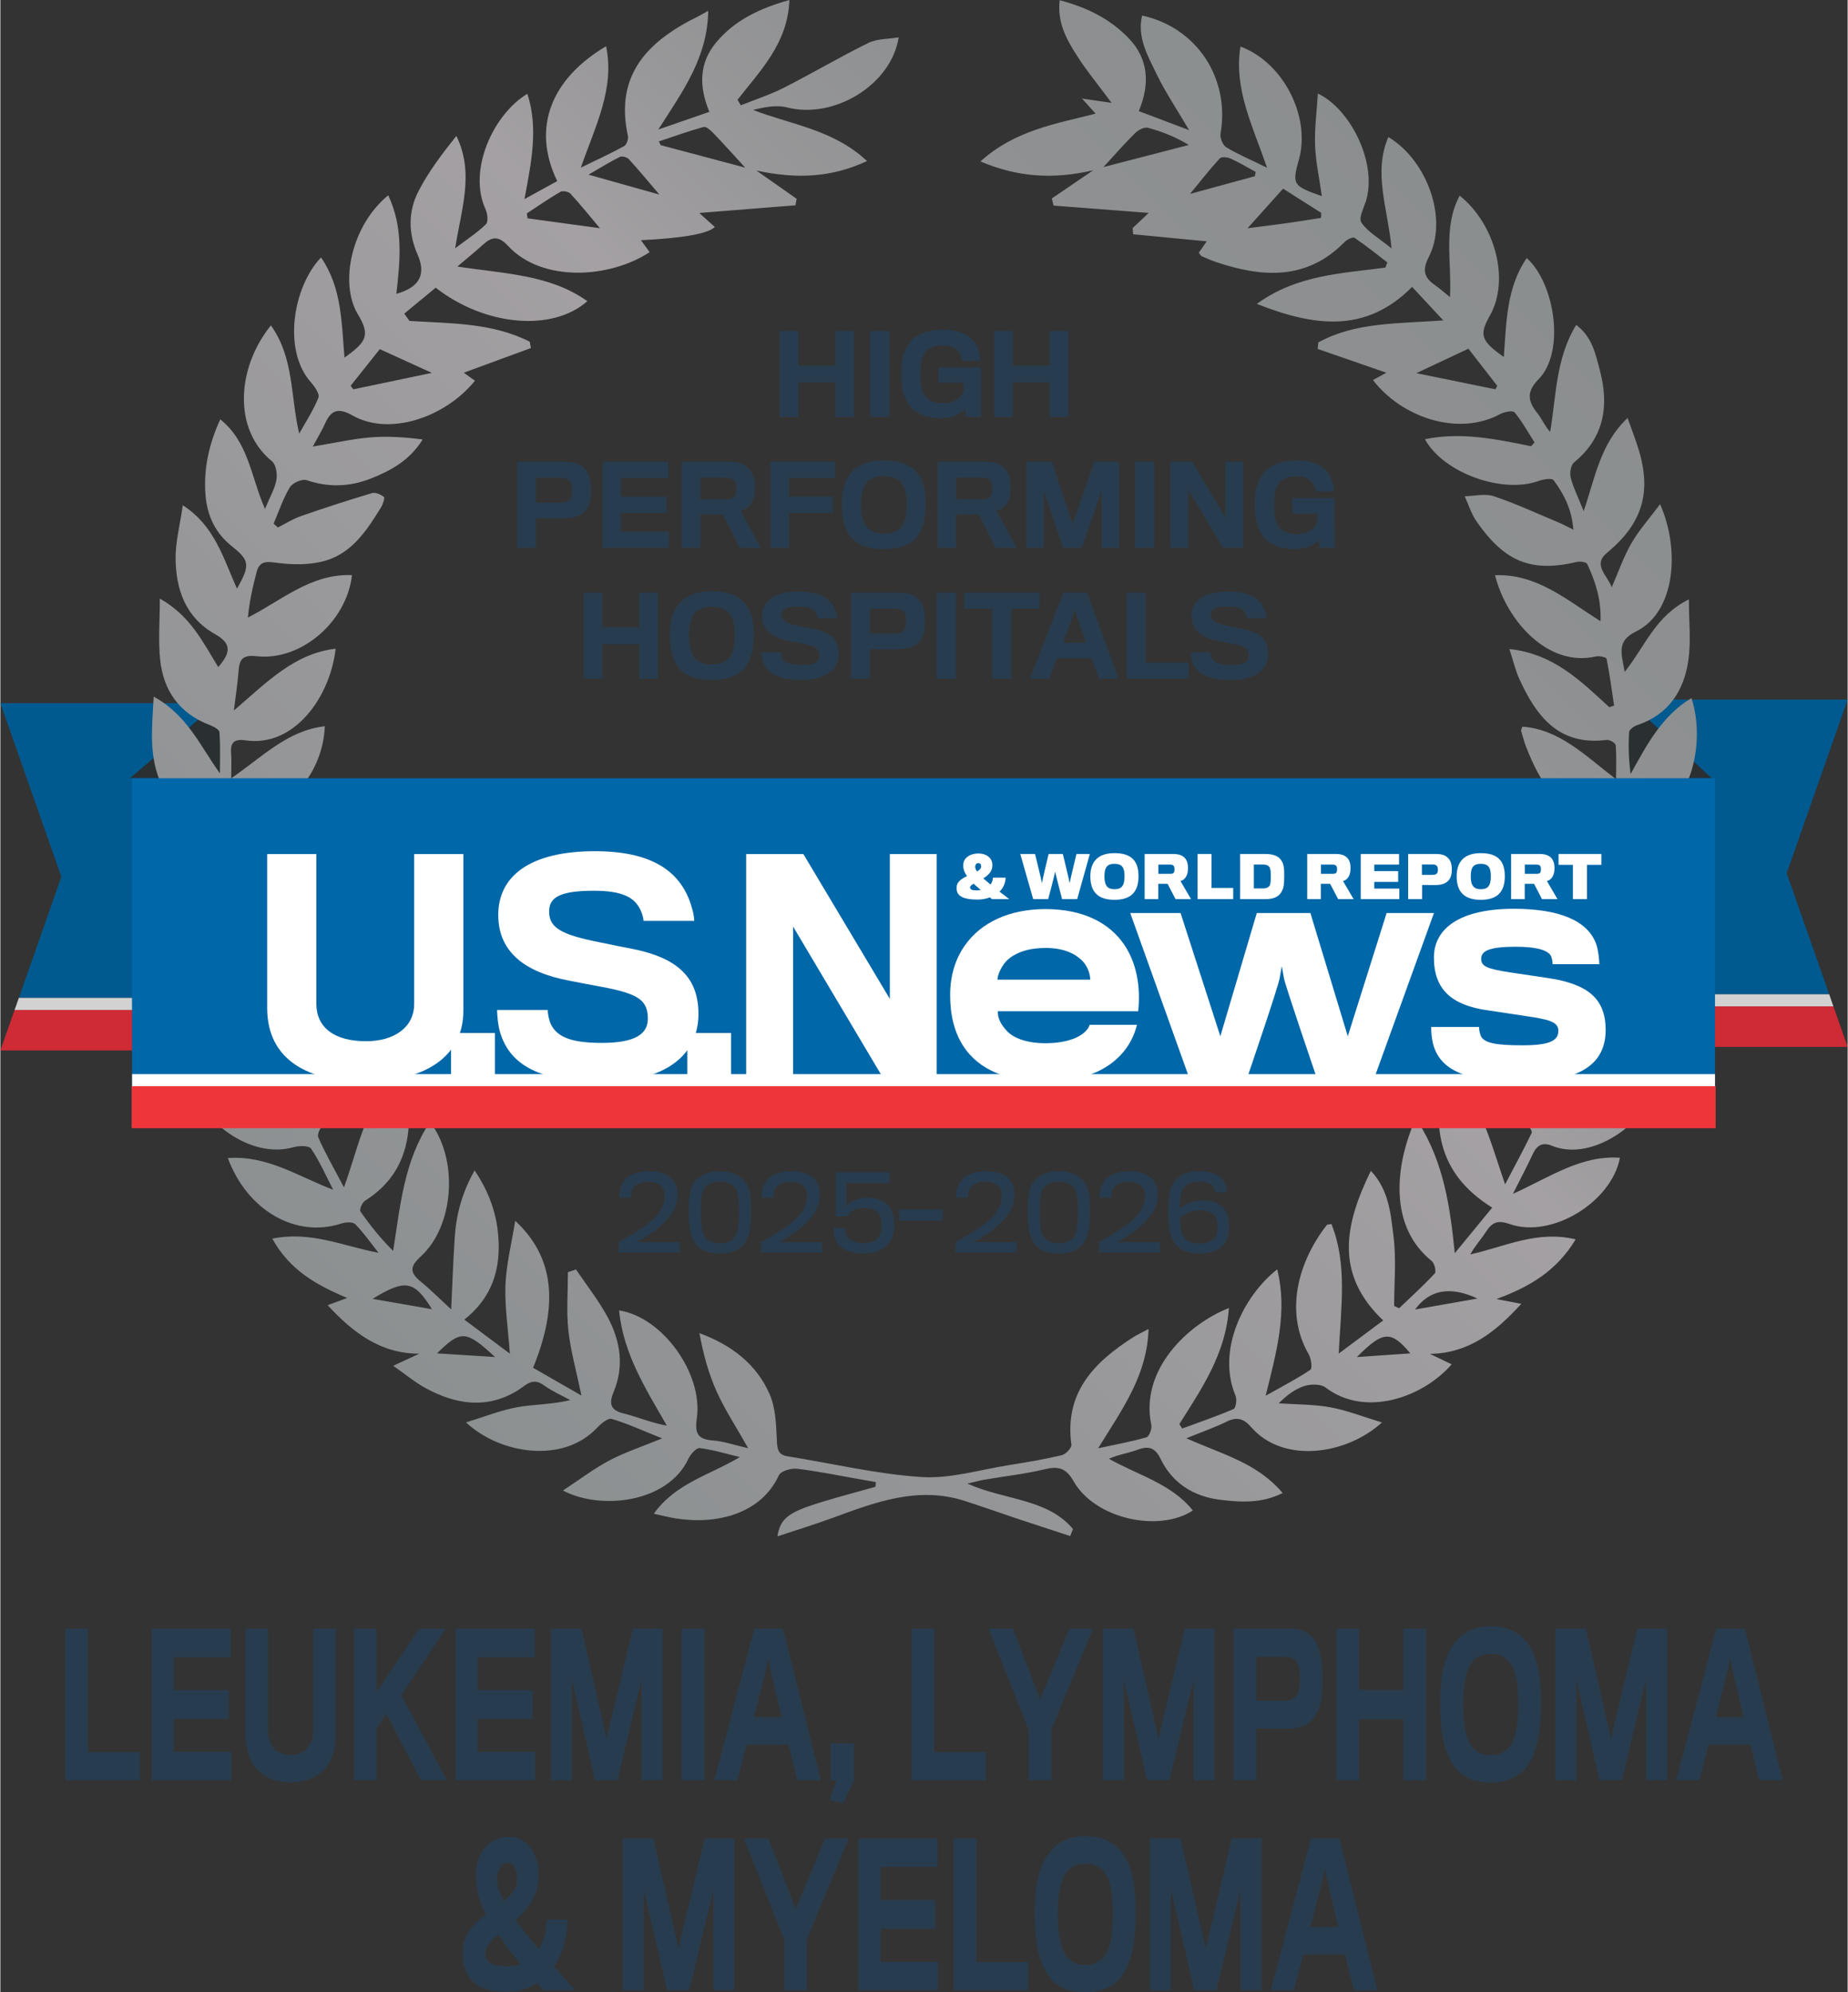 <?xml version="1.0" encoding="UTF-8"?><svg id="Layer_1" xmlns="http://www.w3.org/2000/svg" xmlns:xlink="http://www.w3.org/1999/xlink" width="720" height="776" viewBox="0 0 720 776.307"><rect x="0" y="0" width="720" height="776.307" fill="#333333" stroke="none"/><defs><style>.cls-1{fill:#ee363a;}.cls-2{fill:#0067a9;}.cls-3{fill:#ce2b34;}.cls-4{fill:#d1d2d1;}.cls-5{fill:#fff;}.cls-6{fill:#283c4f;}.cls-7{fill:url(#linear-gradient);fill-rule:evenodd;}.cls-8{fill:#2a2f31;}.cls-9{fill:#005a8f;}</style><linearGradient id="linear-gradient" x1="141.007" y1="522.148" x2="578.783" y2="84.373" gradientUnits="userSpaceOnUse"><stop offset="0" stop-color="#8c9091"/><stop offset=".121" stop-color="#919395"/><stop offset=".589" stop-color="#a4a0a3"/><stop offset=".681" stop-color="#99989a"/><stop offset=".83" stop-color="#8e9091"/><stop offset="1" stop-color="#8b8e8f"/></linearGradient></defs><polygon class="cls-9" points=".006 273.984 85.295 273.984 85.295 388.812 7.207 388.812 23.768 341.643 .006 273.984"/><polygon class="cls-4" points="85.295 393.536 5.542 393.536 7.207 388.812 85.295 388.812 85.295 393.536"/><polygon class="cls-3" points="85.295 409.302 0 409.302 5.542 393.536 85.295 393.536 85.295 409.302"/><polygon class="cls-8" points="85.79 303.129 85.79 272.977 50.52 303.247 85.79 303.129"/><polygon class="cls-9" points="720 272.586 634.708 272.586 634.708 387.413 712.81 387.413 696.232 340.244 720 272.586"/><polygon class="cls-4" points="634.708 392.137 714.455 392.137 712.81 387.413 634.708 387.413 634.708 392.137"/><polygon class="cls-3" points="634.708 407.909 720 407.909 714.455 392.137 634.708 392.137 634.708 407.909"/><polygon class="cls-8" points="634.479 303.129 634.479 272.977 667.02 303.247 634.479 303.129"/><path class="cls-7" d="M589.098,394.968c-1.662-7.753-3.633-15.449-4.875-23.267-.676-4.262-.118-8.716-.118-13.082.628-.219,1.254-.432,1.882-.652,2.416,1.971,4.834,3.945,7.904,6.446-1.784-11.315-3.447-21.836-5.107-32.354.791-.225,1.586-.459,2.38-.69,13.763,9.451,20.902,23.964,29.894,38.666,1.022-5.649,2.232-11.271,2.881-16.952.116-1.008-1.938-2.993-3.278-3.311-13.701-3.293-19.734-13.446-23.315-25.739-1.031-3.545-1.316-7.303-2.181-12.367,14.101,5.619,21.842,16.329,31.088,28.655,1.014-7.26,1.92-12.722,2.377-18.217.066-.77-2.024-2.382-3.221-2.496-17.639-1.674-25.081-14.192-30.744-28.637-.8-2.042-1.328-4.197-1.953-6.306-.047-.175.131-.418.522-1.529,14.433,1.067,24.183,11.021,36.512,20.508,0-5.465.207-9.43-.166-13.336-.074-.809-2.383-2.149-3.503-2.003-18.653,2.409-27.425-9.232-34.069-23.815-1.437-3.159-2.223-6.618-3.853-11.594,17.45,1.861,27.997,12.664,38.969,22.681.619-.216,1.236-.427,1.858-.643-.919-6.096-1.725-12.219-2.934-18.258-.116-.578-2.839-1.194-4.143-.889-18.641,4.347-34.866-13.858-39.339-31.657,16.27-.587,27.659,9.43,41.126,17.938.305-8.648-2.06-15.576-5.162-22.271-.353-.762-2.718-1.141-3.954-.854-17.755,4.155-28.089.169-39.188-15.722-2.048-2.934-3.117-6.543-4.638-9.845,3.811-.075,7.969-1.171,11.366-.024,8.778,2.958,17.224,6.896,25.783,10.476,1.363.569,2.661,1.307,5.204,2.575-.619-8.064-3.74-13.959-7.726-19.31-.667-.895-4.084-.332-5.945.346-13.956,5.047-36.983-3.115-44.19-16.294,14.16-2.931,27.784-.018,41.413,2.735.43-.498.865-.993,1.298-1.491-2.525-3.953-4.795-8.114-7.753-11.703-.676-.818-4.039-.211-5.657.673-16.187,8.793-38.242,1.426-49.551-13.265,1.923-1.055,3.785-2.075,5.207-2.86-8.716-3.02-17.734-6.141-26.755-9.267.086-.842.169-1.69.255-2.537,14.373-7.919,30.605-7.269,48.716-8.582-4.677-5.017-8.132-8.725-12.168-13.058-18.191,18.345-38.355,15.337-60.529,6.629,15.683-11.386,33.172-11.866,50.112-14.145.255-.676.507-1.351.762-2.024-4.229-3.236-8.375-6.606-12.782-9.575-.652-.436-2.901.649-3.835,1.597-14.833,15.079-32.14,13.908-50.221,7.8-1.885-.637-3.713-1.452-5.539-2.258-.353-.157-.557-.658-1.108-1.355.993-1.422,2.06-2.94,3.097-4.419-9.564-.922-19.13-1.837-28.694-2.756-.062-.806-.127-1.609-.193-2.415,1.959-1.84,3.918-3.684,6.277-5.904-12.808-.984-24.959-1.92-37.104-2.857-.225-.924-.447-1.852-.672-2.777,4.893-3.328,9.786-6.656,16.134-10.974-15.6,3.616-29.363,2.721-43.953-3.444,13.526-12.24,29.517-14.675,44.904-18.626-2.051-2.264-3.746-4.137-5.441-6.011l-.083.104c3.411.495,6.819.987,11.73,1.698-5.213-7.042-9.854-12.619-13.701-18.706-3.864-6.105-7.512-12.545-6.529-21.282,10.698,2.807,19.708,7.32,26.877,14.78,7.732,8.037,8.423,17.719,3.962,28.43,6.39,2.41,12.21,4.605,19.607,7.394-4.911-8.354-9.341-14.898-12.729-21.945-3.381-7.033-7.593-14.142-5.592-22.689,21.347,4.635,34.295,24.456,30.576,45.972-.285,1.663.854,4.516,2.22,5.346,4.508,2.741,9.421,4.801,15.912,7.975-5.601-16.276-13.013-30.629-10.379-47.213,16.798,6.182,27.464,27.446,22.793,44.039-2.726,9.697-2.409,10.269,8.953,14.258-.987-6.97-2.407-13.351-2.652-19.779-.249-6.541.658-13.126,1.093-20.212,12.409,5.85,22.885,26.29,18.979,41.055-.827,3.118-3.239,7.314-2.042,9.149,2.374,3.663,6.742,6.034,11.786,10.159-1.479-15.686-7.261-29.435-1.248-43.42,15.313,9.282,23.306,32.078,15.761,46.718-2.925,5.675-1.482,8.351,2.827,11.321,1.538,1.058,2.931,2.327,5.444,4.342.696-14.027-2.765-27.301,3.758-39.54,13.784,11.048,19.669,32.727,11.784,46.73-4.265,7.575-3.53,9.792,5.426,16.149,1.013-13.558.99-27.019,8.932-38.55,10.877,9.673,15.189,36.521,4.576,47.249-4.623,4.677-4.274,8.42-.516,13.073,1.763,2.184,2.866,4.91,5.05,7.441,2.421-14,2.131-28.572,10.156-41.724,6.259,4.605,7.613,11.582,9.282,17.906,3.595,13.645,1.639,26.056-10.1,35.676-1.263,1.035-1.775,4.09-1.325,5.877.963,3.808,2.792,7.4,5.071,13.096,4.585-13.431,6.461-26.18,17.109-36.304,1.606,4.537,2.982,8.09,4.128,11.721,5.43,17.168,1.651,29.446-12.118,40.797-5.877,4.845.279,8.903,1.805,13.478,2.51-5.743,4.561-11.757,7.676-17.157,2.999-5.195,7.098-9.759,11.175-15.218,7.768,17.354,6.177,41.982-9.46,49.637-7.575,3.708-5.622,8.461-4.324,15.692,7.996-10.029,11.946-21.815,25.013-28.252,0,8.71.863,16.341-.195,23.697-1.719,11.911-7.702,21.213-19.918,25.297-1.274.427-3.129,1.743-3.189,2.736-.314,5.373-.148,10.775.578,16.326,6.304-11.332,12.127-22.621,23.729-29.603,5.652,17.183.273,45.165-20.796,49.169-5.954,1.129-7.379,6.511-5.503,17.686,8.701-10.42,16.896-20.561,29.841-25.072,1.402,18.037-10.616,36.168-24.02,39.108-10.503,2.309-12.124,5.329-11.878,17.986,5.643-4.102,10.616-8.322,16.158-11.588,5.5-3.239,11.57-5.515,18.211-8.595-.447,16.128-14.951,33.72-29.179,34.722-11.09.786-13.028,3.254-13.582,16.326,12.189-7.086,22.692-16.857,37.38-17.319-1.269,16.797-20.372,33.195-36.42,31.02-5.995-.812-7.954,1.067-9.4,6.158-1.183,4.155-3.284,8.049-4.44,12.66,13.126-7.092,26.038-13.875,41.416-14.169-4.988,17.814-26.548,32.747-42.19,26.349-3.672-1.5-5.853-.186-7.441,3.23-2.125,4.582-4.502,9.054-7.753,15.524,14.56-6.615,26.607-15.138,41.724-14.074-3.31,17.366-26.661,31.53-42.922,25.842-4.697-1.648-6.858-.744-9.252,2.934-1.891,2.913-4.288,5.5-6.167,8.879,13.303-2.901,25.976-9.525,41.075-5.859-7.409,12.275-17.823,18.469-30.875,23.252,3.687.711,5.966,1.15,9.691,1.867-10.156,11.116-20.479,19.251-35.608,19.497,2.75,1.322,5.498,2.641,8.464,4.069-11.102,12.82-33.595,20.905-49.145,9.039-1.873-1.428-5.747-1.375-8.239-.584-3.654,1.168-6.899,3.615-10.023,6.754,6.712.46,13.526.347,20.102,1.541,6.497,1.183,12.753,3.678,20.135,5.906-13.952,12.717-38.53,16.122-50.917,1.879-3.055-3.518-5.684-4.149-9.75-2.143-4.466,2.208-9.217,3.841-15.58,6.431,13.965,6.245,27.65,9.555,37.534,21.335-8.236,4.149-16.474,3.598-24.358,2.623-10.192-1.254-18.567-6.319-23.211-15.942-2.086-4.326-4.632-5.183-8.983-3.544-3.461,1.301-7.231,1.793-11.152,3.503,11.244,6.398,24.281,9.631,32.73,20.17-13.58,8.781-38.275,3.038-46.431-11.297-2.904-5.098-5.75-6.111-11.158-4.81-7.773,1.87-15.787,2.748-23.694,4.093-1.612.273-3.192.732-6.588,1.535,14.732,6.576,31.07,5.726,41.126,17.681-.359.916-.717,1.831-1.07,2.748-6.997-2.297-13.997-4.561-20.982-6.885-6.742-2.249-13.434-4.65-20.203-6.822-18.078-5.8-34.624.459-51.22,6.558-6.967,2.561-14.074,4.733-21.72,7.278,1.15-7.101,4.324-9.43,17.192-13.371,6.961-2.131,14.018-3.974,21.03-5.945.041-.611.089-1.23.13-1.84-2.563-.456-5.127-.916-7.69-1.366-7.682-1.334-15.331-2.946-23.063-3.823-2.294-.258-6.265.895-7.018,2.528-6.926,15.052-24.198,19.341-40.104,16.83-2.614-.409-5.192-1.093-8.663-1.837,8.574-11.985,21.877-15.073,33.56-22.088-5.204-1.239-10.37-2.818-15.645-3.491-1.304-.166-3.577,2.365-4.398,4.122-8.094,17.343-34.375,20.15-48.917,12.406,6.502-4.267,12.065-8.509,18.158-11.742,5.912-3.133,12.373-5.231,20.511-8.568-7.862-3.138-13.633-5.826-19.675-7.587-1.47-.424-4.203,1.858-5.729,3.485-13.315,14.202-38.067,10.109-51.045-2.131,7.27-2.217,13.517-4.745,20.004-5.918,6.478-1.176,13.206-.996,20.618-2.756-3.45-1.912-7.131-3.503-10.296-5.806-4.605-3.346-7.204.258-10.506,2.229-12.029,7.196-23.943,5.178-35.527-1.067-4.031-2.172-7.602-5.198-12.669-8.734,4.232-1.964,7.192-3.34,10.156-4.712-14.963-.021-25.611-7.966-35.72-18.908,2.673-.984,4.599-1.692,7.634-2.809-12.009-5.029-22.446-10.871-29.206-23.116,15.111-3.07,27.757,2.955,41.416,5.515-2.975-3.755-5.743-7.717-9.066-11.134-.922-.951-3.663-.845-5.272-.32-17.98,5.922-36.846-5.082-44.412-25.463,15.44-1.129,27.419,7.208,41.058,12.338-2.792-5.403-5.257-11.025-8.618-16.042-.818-1.221-4.787-1.12-6.982-.498-16.466,4.68-36.346-10.002-40.681-26.785,15.304-.074,27.891,7.379,42.299,15.245-2.978-7.261-5.023-12.797-7.584-18.078-.611-1.257-3.212-2.643-4.478-2.318-13.431,3.405-28.071-5.257-35.931-19.839-1.654-3.079-2.955-6.342-5.05-10.876,16.098.563,26.918,10.023,38.803,17.601.441-12.364-2.332-15.39-13.244-16.691-15.58-1.864-22.855-13.188-28.51-26.068-.788-1.787-1.147-3.758-1.695-5.628q6.594-2.252,34.882,17.041c1.947-8.354-1.935-15.375-9.567-17.287-16.131-4.057-28.021-21.664-25.881-39.27,13.443,3.823,20.633,15.277,30.086,24.562,1.369-12.749-.112-14.999-10.266-18.934-7.673-2.97-12.631-8.74-15.535-16.469-3.808-10.135-2.605-20.377-2-31.794,13.084,7.125,18.102,19.205,25.807,29.885,0-5.361.216-10.74-.187-16.074-.08-1.049-2.445-2.232-3.962-2.821-11.573-4.469-17.814-13.227-19.115-25.152-.818-7.531-.151-15.218-.151-24.044,11.985,6.721,16.842,17.121,22.77,26.684,5.319-6.075,4.842-9.383-1.31-12.871-11.366-6.443-15.159-17.186-15.313-29.272-.083-6.526,1.683-13.081,2.798-20.911,12.504,8.034,15.808,20.716,21.116,32.493,5.228-9.199,4.952-10.978-2.06-16.582-6.277-5.012-9.48-11.67-10.162-19.536-.871-10.115,1.094-19.711,5.717-29.855,11.102,8.941,11.908,22.304,17.432,34.932,2.018-4.917,3.885-8.022,4.454-11.354.394-2.308-.163-5.957-1.737-7.237-15.337-12.495-13.698-36.446-.421-52.942,9.086,12.684,7.572,27.493,11.039,42.178,2.581-4.647,5.562-9.146,7.498-14.048.56-1.428-1.514-4.365-3.008-6.052-10.956-12.364-6.964-37.007,4.007-48.556,8.168,11.81,7.984,25.464,9.155,39.019,8.991-6.336,9.949-8.962,5.112-17.064-7.035-11.795-2.611-34.227,11.929-46.173,5.948,12.536,4.674,25.422,3.162,38.399,9.163-2.543,11.671-7.655,8.257-15.378-3.613-8.168-3.678-16.739.335-24.539,3.965-7.702,9.279-14.711,14.812-21.617,7.035,14.448,2.003,28.163-.483,43.79,4.964-3.761,8.837-6.229,12.014-9.397.966-.96.608-4.131-.169-5.818-6.985-15.194,3.017-37.024,16.309-44.978,4.3,13.306,1.63,26.32-1.129,41.013,5.091-2.791,8.935-4.899,12.761-7-10.112-20.879-2.267-39.926,19.062-52.565,3.396,16.641-4.108,30.851-9.86,47.317,6.804-3.322,11.955-5.655,16.884-8.393.96-.533,1.728-2.762,1.467-3.962-5.264-24.079,8.073-37.107,27.449-46.618.779-.379,1.52-.839,3.853-2.143-.246,18.104-9.706,31.085-19.462,46.262,7.572-2.62,13.345-4.617,19.912-6.888-4.013-9.617-4.179-18.863,2.614-27.001,7.083-8.485,16.489-13.176,28.578-16.578-.617,16.955-11.38,27.469-20.227,38.891.433.717.869,1.431,1.304,2.146,5.648-2.279,11.496-4.17,16.904-6.92,11.046-5.61,21.726-11.943,32.837-17.411,3.363-1.659,7.643-1.458,11.777-2.154-2.919,18.635-25.336,32.007-43.515,27.301-4.072-1.052-8.651-.154-13.229.99,14.916,5.767,31.31,7.611,44.409,19.913-13.819,6.422-27.271,7.095-43.123,3.698,6.206,4.36,10.941,7.679,15.68,11.001-.157.848-.308,1.695-.462,2.543-12.195.969-24.394,1.935-37.493,2.975,2.163,1.95,4.108,3.704,6.079,5.48q-4.102,3.918-28.806,5.148c1.221,1.675,2.297,3.15,3.384,4.65-15.523,10.216-41.908,11.928-55.188-2.445-3.77-4.078-6.407-3.571-9.899-.364-2.676,2.46-5.515,4.733-9.836,8.408,18.623,2.857,36.014,3.123,50.645,13.484-13.499,12.035-39.851,9.798-59.106-5.239-4.016,3.313-8.126,6.709-12.24,10.103.672.949,1.342,1.9,2.012,2.848,15.974,1.004,32.226.649,46.875,8.094.157.827.311,1.647.471,2.471-8.728,3.207-17.456,6.41-26.163,9.611.898.64,2.614,1.867,4.36,3.118-11.745,14.456-33.444,21.649-47.72,13.553-5.471-3.1-8.331-2.241-10.722,3.159-1.197,2.709-2.786,5.246-4.783,8.947,8.378-1.384,15.295-2.961,22.289-3.559,6.73-.566,13.546-.122,20.541.791-4.964,8.079-12.421,12.204-20.375,15.301-8.082,3.142-16.365,3.473-24.841.557-1.74-.599-5.518,1.067-6.549,2.78-2.652,4.398-4.288,9.409-6.333,14.169.557.492,1.117.984,1.677,1.476,2.979-1.491,5.838-3.325,8.959-4.413,9.172-3.189,18.419-6.188,27.728-8.968,1.333-.394,3.446.504,4.608,1.494.468.4-.35,2.842-1.09,4.048-5.302,8.615-11.03,17.417-21.021,20.585-6.194,1.965-13.455,1.903-19.983.981-4.265-.604-6.422-.32-7.483,3.642-1.523,5.684-2.804,11.437-3.414,17.743,13.295-6.751,24.619-17.183,40.578-16.534-2.072,18.282-19.963,33.533-37.187,31.598-5.314-.599-6.701,1.097-7.021,5.723-.305,4.49-1.043,8.95-1.832,15.426,12.993-11.093,23.481-22.168,39.671-24.082-2.214,19.246-16.398,38.488-35.107,35.714-3.947-.584-5.995.465-5.646,4.843.222,2.777.039,5.584.039,9.949,12.325-8.475,22.022-18.674,36.485-20.28-.643,17.868-13.991,33.696-30.335,36.218-3.684.569-5.225,1.784-4.7,5.474.637,4.449,1.168,8.9,2.688,13.526,8.947-10.067,16.747-20.487,29.357-26.29,1.6,18.001-7.785,32.125-24.073,37.824-1.417.498-3.527,2.362-3.402,3.346.696,5.483,1.985,10.891,3.962,16.285,8.026-14.068,15.195-27.991,29.42-38.625,1.597,13.2-.154,24.364-4.798,35.587,2.904-2.694,5.809-5.391,9.567-8.888,3.322,13.146.652,24.604-2.691,36.017-6.134,5.192-12.299,10.349-18.392,15.591-.768.655-1.814,1.992-1.598,2.635,2.054,6.158,4.354,12.237,6.582,18.342,4.662-10.16,7.901-19.465,11.045-28.801.874-2.596,1.47-5.284,2.193-7.924,3.12-2.795,6.238-5.589,9.409-8.423,7.299,17.758,3.867,42.148-14.104,52.713-1.535.91-3.23,4.241-2.682,5.524,2.588,6.037,5.927,11.759,10.023,19.536,6.297-17.34,8.713-34.416,23.226-46.561.554,3.476,1.239,6.935,1.636,10.432,1.894,16.765-1.12,31.539-16.662,41.354-1.099.697-2.264,3.45-1.793,4.134,3.716,5.382,7.824,10.491,12.761,15.405,2.771-17.52,4.179-34.884,14.341-50.233,11.253,14.48,9.419,40.595-3.538,52.355-4.407,4.004-4.327,6.351-.044,9.848,3.912,3.195,7.489,6.799,11.852,10.811.48-9.981.803-18.899,1.372-27.798.569-8.888,2.709-17.349,7.764-26.349,6.65,9.901,9.43,19.527,9.386,30.151-.05,11.036-3.858,20.375-13.381,27.994,6.022,4.505,11.179,8.355,17.74,13.259-.729-10.222-2.051-18.555-1.719-26.826.323-7.99,2.347-15.908,3.799-24.948,15.132,14.03,17.097,32.535,6.959,57.269,5.648,3.245,11.401,6.549,18.863,10.832-2.062-9.922-4.267-17.601-5.106-25.419-.794-7.474-.172-15.091-.172-22.651,1.049-.359,2.098-.717,3.15-1.076,4.199,6.253,8.962,12.213,12.474,18.833,4.834,9.128,6.372,18.902,2.19,28.919-1.704,4.081-1.621,7.015,3.776,8.334,5.589,1.369,10.939,3.716,16.969,4.771-8.292-14.421-16.964-28.026-18.623-44.889,16.949,2.569,32.825,24.63,30.3,42.071-.856,5.907.388,8.156,6.3,8.6,4.075.311,8.067,1.725,13.733,3.02-4.76-8.423-9.137-15.04-12.34-22.173-3.183-7.089-5.195-14.7-6.674-22.666,12.524,4.614,22.251,12.074,27.378,23.813,2.377,5.45,2.522,12.041,2.818,18.152.166,3.438.516,5.441,4.276,6.046,17.364,2.768,34.627,6.935,52.088,8.058,11.288.723,22.873-2.875,34.304-4.68,6.813-1.081,13.632-2.223,20.336-3.817,1.562-.37,3.957-2.872,3.79-4.087-2.798-20.209,8.719-32.043,23.952-41.799,1.452-.928,3.034-1.651,6.123-3.311-.581,18.125-10.18,31.144-19.669,46.496,7.575-1.645,13.309-2.646,18.854-4.294,1.058-.311,2.202-3.337,1.887-4.81-4.534-21.317,14.08-39.212,30.229-45.541-1.18,17.752-10.562,31.364-19.311,45.227.377.566.756,1.135,1.129,1.707,6.71-2.469,13.487-4.771,20.037-7.599.877-.379,1.348-3.752.738-5.198-7.368-17.42,2.824-38.613,16.249-49.222,4.063,16.403-.139,31.734-4.513,49.249,7.029-3.962,12.459-6.716,17.443-10.127.818-.563.314-4.353-.655-6.034-9.676-16.697-3.871-36.396,7.041-50.345.199-.258.806-.193,1.823-.391,6.25,15.71,3.731,32.102,2.827,50.467,6.647-4.946,11.778-8.77,17.343-12.91-19.083-18.104-15.02-37.412-4.813-58.311,7.149,7.646,7.747,16.937,8.829,25.519,1.129,8.92.252,18.093.252,27.158.64.297,1.286.59,1.926.889,4.688-4.481,9.513-8.841,13.92-13.585.646-.699-.116-3.944-1.188-4.812-16.3-13.147-14.202-35.246-7.839-51.727.27-.69,1.242-1.114,2.634-2.309,9.783,15.577,12.326,32.446,14.178,50.977,4.692-5.714,9.38-11.422,14.581-17.755-21.83-13.585-24.035-32.757-17.873-56.172,13.185,13.671,17.043,30.137,22.902,47.127,3.491-6.656,7.065-13.28,10.358-20.037.314-.649-.851-2.448-1.758-3.198-19.391-16.075-23.738-30.285-15.894-53.95,3.529,3.684,6.799,7.095,10.067,10.506,2.261,6.615,4.653,13.185,6.742,19.85,1.639,5.249,2.907,10.604,4.342,15.921,3.707-5.435,5.895-10.705,7.56-16.14.477-1.547.083-4.283-1.002-5.225-5.743-4.976-11.831-9.549-17.802-14.261ZM147.887,136.041c-3.563,4.472-7.469,9.383-11.375,14.288.356.459.714.913,1.07,1.369,10.097-2.113,20.196-4.226,30.59-6.404-6.807-3.106-12.966-5.915-20.286-9.252ZM290.308,65.312c-4.282-4.662-8.337-9.184-12.533-13.567-.996-1.043-2.723-2.537-3.684-2.27-5.883,1.63-11.641,3.708-17.444,5.634.249.486.495.969.741,1.455,10.944,2.91,21.892,5.821,32.919,8.749ZM572.188,135.869c-7.033,3.311-13.336,6.274-20.262,9.531,10.826,2.214,20.799,4.252,30.78,6.291.249-.445.492-.886.741-1.331-3.746-4.819-7.489-9.643-11.259-14.492ZM429.95,65.101c11.102-2.875,22.177-5.746,33.258-8.616-5.133-3.126-10.447-5.23-15.935-6.697-1.408-.373-3.767.859-4.982,2.069-4.191,4.143-8.067,8.6-12.34,13.244ZM233.689,88.92c-4.105-4.872-7.664-9.306-11.505-13.473-.744-.803-2.987-1.224-3.891-.705-4.481,2.596-8.749,5.566-13.094,8.405.095.643.19,1.283.282,1.923,9.187,1.254,18.368,2.507,28.207,3.85ZM499.965,73.509c-4.683,5.216-9,10.026-13.852,15.432,5.613-.726,10.358-1.295,15.088-1.962,4.528-.637,9.042-1.378,13.561-2.071.018-.652.039-1.31.059-1.968-4.935-3.13-9.866-6.262-14.856-9.43ZM611.589,398.393c.527.086,1.061.166,1.588.243,1.239-4.605,2.694-9.169,3.568-13.849.243-1.28-.853-3.464-2.009-4.256-5.486-3.743-11.205-7.154-16.575-10.518,4.354,9.199,8.891,18.789,13.428,28.38ZM121.036,371.3c-5.904,3.384-10.69,6.034-15.357,8.867-1.215.744-3.088,2.323-2.907,3.106,1.194,5.103,2.875,10.103,4.896,16.777,4.976-10.705,8.989-19.332,13.369-28.75ZM256.852,75.806c-4.406-5.163-8.037-9.579-11.893-13.781-.703-.77-2.641-1.313-3.488-.898-3.669,1.802-7.145,3.995-12.228,6.932,9.916,2.783,18.131,5.089,27.608,7.747ZM488.964,68.663c.107-.56.213-1.12.317-1.683-3.242-1.757-6.413-3.678-9.765-5.195-1.221-.554-3.571-.794-4.22-.086-3.882,4.22-7.418,8.763-11.602,13.852,9.101-2.484,17.189-4.686,25.271-6.888ZM145.065,506.099c8.064,1.408,15.328,2.667,23.16,4.033-7.012-11.273-10.396-11.818-23.16-4.033ZM551.389,510.254c8.763-1.541,16.404-2.889,24.328-4.283q-15.826-7.391-24.328,4.283ZM528.711,528.783c6.87-.477,13.737-.954,20.837-1.447-7.486-8.932-10.562-8.893-20.837,1.447ZM170.196,527.336c7.726.483,14.43.91,22.609,1.426-11.33-10.497-13.342-10.598-22.609-1.426Z"/><path class="cls-6" d="M325.404,162.492v-13.461h-14.354v13.461h-7.302v-33.544h7.302v13.544h14.354v-13.544h7.302v33.544h-7.302Z"/><path class="cls-6" d="M339.013,162.492v-33.544h7.471v33.544h-7.471Z"/><path class="cls-6" d="M376.3,162.492l-.341-3.143c-1.782,2.081-4.374,3.61-9.766,3.61-5.263,0-9.468-1.868-11.932-4.969-1.824-2.292-3.185-6.582-3.185-12.229,0-4.883.552-8.492,3.059-11.888,2.165-2.93,6.243-5.435,12.951-5.435,7.133,0,11.254,2.334,13.247,5.901,1.234,2.21,1.614,4.332,1.614,6.158h-7.133c0-1.104-.594-2.718-1.656-3.779-1.188-1.23-3.185-2.08-5.819-2.08-2.971,0-5.094.763-6.539,2.335-1.484,1.614-2.208,4.373-2.208,8.959,0,4.586.724,7.007,2.081,8.705,1.104,1.359,3.568,2.463,6.796,2.463,4.285,0,7.344-2.166,7.938-4.926v-3.057h-9.724v-6.029h16.478v10.36c0,4.119.042,8.918.042,9.044h-5.903Z"/><path class="cls-6" d="M408.929,162.492v-13.461h-14.351v13.461h-7.302v-33.544h7.302v13.544h14.351v-13.544h7.305v33.544h-7.305Z"/><path class="cls-6" d="M228.257,198.699c-1.74,2.25-4.715,3.27-8.789,3.354-.977.042-10.743-.042-10.743-.042v11.465h-7.344v-33.544h18.13c4.247,0,6.922,1.06,8.578,3.057,1.315,1.571,2.123,4.245,2.123,8.024,0,3.567-.598,6.031-1.954,7.687ZM222.312,187.956c-.679-1.188-2.039-1.782-4.331-1.782h-9.257v9.68h9.13c2.591,0,3.821-.678,4.458-1.74.383-.68.51-1.613.51-3.015,0-1.487-.169-2.591-.51-3.143Z"/><path class="cls-6" d="M234.729,213.476v-33.544h25.604v6.326h-18.429v7.262h17.75v6.368h-17.75v7.304h18.643v6.285h-25.819Z"/><path class="cls-6" d="M292.836,195.811c-1.02,1.784-2.591,2.844-4.289,3.143l7.854,14.521h-8.237l-6.539-13.036h-8.832v13.036h-7.217v-33.544h18.682c4.289,0,6.922,1.401,8.321,3.777,1.02,1.529,1.487,3.482,1.487,6.242,0,2.549-.468,4.544-1.23,5.86ZM286.465,187.871c-.594-1.19-1.867-1.742-3.864-1.742h-9.766v8.407h10.192c1.614,0,2.886-.466,3.354-1.401.295-.636.467-1.74.467-2.589,0-.977-.13-2.123-.383-2.676Z"/><path class="cls-6" d="M307.461,186.258v7.218h16.942v6.412h-16.942v13.588h-7.302v-33.544h25.179v6.326h-17.877Z"/><path class="cls-6" d="M357.836,184.814c1.955,2.59,2.848,6.453,2.848,11.677,0,5.477-1.062,9.299-2.974,12.101-2.334,3.482-6.792,5.351-13.377,5.351-6.539,0-10.87-1.784-13.289-5.266-2.081-2.844-3.059-6.836-3.059-12.101,0-4.968.893-8.833,2.89-11.465,2.503-3.482,6.666-5.69,13.458-5.69,6.669,0,10.958,1.911,13.504,5.393ZM351.002,205.493c1.614-1.614,2.292-5.138,2.292-8.833,0-3.609-.679-7.049-2.082-8.535-1.445-1.529-3.185-2.591-6.88-2.591-3.607,0-5.347,1.02-6.792,2.633-1.315,1.485-2.081,4.925-2.081,8.534,0,3.779.809,7.262,2.507,8.959,1.357,1.359,3.143,2.252,6.412,2.252,3.48,0,5.263-1.062,6.624-2.42Z"/><path class="cls-6" d="M392.549,195.811c-1.02,1.784-2.591,2.844-4.289,3.143l7.857,14.521h-8.237l-6.539-13.036h-8.835v13.036h-7.218v-33.544h18.682c4.289,0,6.922,1.401,8.325,3.777,1.02,1.529,1.484,3.482,1.484,6.242,0,2.549-.464,4.544-1.23,5.86ZM386.179,187.871c-.594-1.19-1.867-1.742-3.864-1.742h-9.766v8.407h10.192c1.614,0,2.886-.466,3.354-1.401.299-.636.468-1.74.468-2.589,0-.977-.127-2.123-.383-2.676Z"/><path class="cls-6" d="M429.214,213.476v-22.166l-7.77,22.166h-7.221l-7.513-22.166v22.166h-6.838v-33.544h9.935l8.11,24.288,8.494-24.288h9.64v33.544h-6.838Z"/><path class="cls-6" d="M442.232,213.476v-33.544h7.474v33.544h-7.474Z"/><path class="cls-6" d="M476.506,213.476l-13.504-22.718v22.718h-7.007v-33.544h8.532l12.909,21.612v-21.612h7.007v33.544h-7.938Z"/><path class="cls-6" d="M514.144,213.476l-.341-3.143c-1.782,2.081-4.373,3.61-9.766,3.61-5.263,0-9.468-1.868-11.929-4.969-1.828-2.292-3.185-6.581-3.185-12.229,0-4.883.552-8.492,3.055-11.888,2.166-2.93,6.244-5.435,12.952-5.435,7.133,0,11.253,2.334,13.247,5.901,1.234,2.21,1.614,4.332,1.614,6.158h-7.133c0-1.104-.594-2.718-1.656-3.779-1.188-1.231-3.185-2.08-5.815-2.08-2.974,0-5.098.763-6.539,2.335-1.487,1.614-2.211,4.373-2.211,8.96,0,4.586.724,7.006,2.081,8.704,1.104,1.359,3.568,2.463,6.796,2.463,4.289,0,7.344-2.166,7.938-4.926v-3.057h-9.721v-6.029h16.474v10.36c0,4.119.042,8.918.042,9.044h-5.903Z"/><path class="cls-6" d="M249.034,264.459v-13.461h-14.351v13.461h-7.302v-33.544h7.302v13.544h14.351v-13.544h7.305v33.544h-7.305Z"/><path class="cls-6" d="M290.796,235.798c1.951,2.589,2.844,6.453,2.844,11.677,0,5.477-1.062,9.299-2.971,12.101-2.338,3.482-6.796,5.351-13.377,5.351-6.539,0-10.87-1.784-13.289-5.266-2.081-2.844-3.059-6.836-3.059-12.101,0-4.968.893-8.833,2.886-11.464,2.507-3.482,6.665-5.69,13.461-5.69,6.666,0,10.955,1.911,13.504,5.393ZM283.959,256.477c1.614-1.614,2.292-5.138,2.292-8.833,0-3.609-.679-7.049-2.078-8.534-1.445-1.529-3.185-2.591-6.88-2.591-3.61,0-5.351,1.02-6.796,2.633-1.315,1.485-2.078,4.925-2.078,8.534,0,3.779.805,7.262,2.503,8.959,1.36,1.359,3.143,2.252,6.413,2.252,3.48,0,5.266-1.062,6.623-2.42Z"/><path class="cls-6" d="M312.344,264.927c-10.15,0-13.799-3.059-15.16-7.304-.341-1.104-.467-2.76-.467-3.44h7.559c0,.594.211,1.614.467,2.123.935,1.953,3.143,2.802,7.601,2.802,5.094,0,6.88-1.401,6.88-3.609,0-2.76-1.403-3.737-6.838-4.755-.977-.171-3.438-.638-4.926-.935-6.539-1.23-10.575-4.247-10.575-9.809,0-5.69,4.588-9.512,14.439-9.512,8.406,0,12.357,2.93,14.055,7.176.425,1.104.763,2.378.763,3.227h-7.559c0-.382-.211-1.146-.464-1.656-.893-1.868-2.718-2.844-6.965-2.844-5.565,0-6.669,1.23-6.669,3.141,0,2.463,1.997,3.44,7.474,4.544,1.698.339,3.906.807,4.672.933,6.665,1.274,10.146,4.034,10.146,9.766,0,6.073-4.795,10.149-14.435,10.149Z"/><path class="cls-6" d="M358.434,249.683c-1.74,2.25-4.715,3.27-8.789,3.354-.977.042-10.744-.042-10.744-.042v11.465h-7.344v-33.544h18.13c4.247,0,6.922,1.06,8.578,3.057,1.315,1.571,2.124,4.245,2.124,8.024,0,3.567-.598,6.031-1.955,7.687ZM352.489,238.939c-.678-1.188-2.039-1.782-4.331-1.782h-9.257v9.68h9.13c2.591,0,3.821-.678,4.458-1.74.383-.68.51-1.614.51-3.015,0-1.487-.168-2.591-.51-3.143Z"/><path class="cls-6" d="M364.906,264.459v-33.544h7.474v33.544h-7.474Z"/><path class="cls-6" d="M394.086,237.113v27.346h-7.474v-27.346h-10.913v-6.198h29.341v6.198h-10.955Z"/><path class="cls-6" d="M408.834,264.459h-7.516l12.994-33.544h9.257l12.273,33.544h-7.643l-2.848-7.898h-13.546l-2.971,7.898ZM419.577,240.171l-.766-2.762-.805,2.804-3.822,10.276h8.958l-3.565-10.318Z"/><path class="cls-6" d="M439.001,264.459v-33.544h7.39v27.302h16.773v6.242h-24.163Z"/><path class="cls-6" d="M479.698,264.927c-10.15,0-13.802-3.059-15.16-7.304-.341-1.104-.467-2.76-.467-3.44h7.559c0,.594.211,1.614.467,2.123.932,1.953,3.14,2.802,7.601,2.802,5.094,0,6.876-1.401,6.876-3.609,0-2.76-1.399-3.737-6.834-4.755-.977-.171-3.442-.638-4.926-.935-6.539-1.23-10.575-4.247-10.575-9.809,0-5.69,4.588-9.512,14.439-9.512,8.406,0,12.354,2.93,14.055,7.176.422,1.104.763,2.378.763,3.227h-7.559c0-.382-.211-1.146-.468-1.656-.89-1.868-2.718-2.844-6.965-2.844-5.562,0-6.665,1.23-6.665,3.141,0,2.463,1.997,3.44,7.474,4.544,1.698.339,3.906.807,4.672.933,6.665,1.274,10.146,4.034,10.146,9.766,0,6.073-4.799,10.149-14.435,10.149Z"/><rect class="cls-2" x="51.303" y="303.247" width="617.003" height="120.186"/><g id="U.S.News"><path class="cls-5" d="M142.119,421.453c-21.842,0-38.127-8.191-38.127-28.718v-59.959h19.163v58.312c0,9.199,6.876,14.622,19.397,14.622,10.977,0,18.733-5.423,18.733-14.504v-58.431h19.175v61.068c0,18.522-15.953,27.609-38.34,27.609Z"/><path class="cls-5" d="M175.658,420.345v-17.835h17.097v17.835h-17.097Z"/><path class="cls-5" d="M234.394,421.565c-26.486,0-36.026-7.978-39.555-19.062-.892-2.875-1.23-7.207-1.23-8.974h19.729c0,1.553.56,4.208,1.221,5.542,2.442,5.092,8.203,7.297,19.835,7.297,13.315,0,17.968-3.633,17.968-9.413,0-7.208-3.669-9.75-17.841-12.405-2.558-.451-8.986-1.672-12.856-2.448-17.085-3.212-27.606-11.066-27.606-25.599,0-14.86,11.964-24.835,37.682-24.835,21.951,0,32.262,7.658,36.68,18.73,1.123,2.892,2.012,6.2,2.012,8.428h-19.746c0-1.002-.552-2.982-1.218-4.315-2.323-4.884-7.092-7.433-18.173-7.433-14.516,0-17.399,3.213-17.399,8.203,0,6.437,5.204,8.974,19.515,11.854,4.416.889,10.186,2.104,12.181,2.442,17.408,3.331,26.497,10.527,26.497,25.505,0,15.831-12.524,26.482-37.697,26.482Z"/><path class="cls-5" d="M267.731,420.345v-17.835h17.091v17.835h-17.091Z"/><path class="cls-5" d="M344.236,420.345l-35.249-59.296v59.296h-18.297v-87.569h22.287l33.696,56.421v-56.421h18.282v87.569h-20.719Z"/><path class="cls-5" d="M431.275,415.532c-5.643,3.639-13.529,5.874-23.967,5.874-14.343,0-25.961-4.226-32.179-14.101-3.186-5.05-4.943-11.511-4.943-19.613,0-7.397,2.001-13.976,5.637-19.145,6.224-9.045,17.382-14.32,31.485-14.32,14.795,0,24.897,5.4,30.647,13.739,4.819,7.041,6.579,16.323,5.524,26.068h-54.738c0,2.94,1.301,5.174,3.524,7.646,2.718,2.934,7.993,4.807,15.043,4.807,5.284,0,9.158-.936,11.863-2.11,3.402-1.529,5.044-3.64,5.379-5.062h18.451c-1.512,6.236-5.275,12.097-11.727,16.217ZM421.646,374.308c-2.715-2.703-7.178-4.943-14.228-4.943-6.68,0-11.618,1.778-14.791,4.593-2.235,1.998-3.998,5.862-3.998,7.747h36.159c0-1.885-.803-4.932-3.141-7.397Z"/><path class="cls-5" d="M535.395,420.345h-22.188s-12.696-37.11-12.919-39.226c-.133-.824-.839-4.647-.839-4.647,0,0-.693,3.823-.806,4.523-.118,2.241-12.806,39.351-12.806,39.351h-22.334l-23.119-64.589h19.616l15.503,48.022,14.202-48.022h20.897l14.572,48.022,15.141-48.022h18.448l-23.368,64.589Z"/><path class="cls-5" d="M593.271,421.518c-21.851,0-32.181-4.339-34.893-14.913-.569-2.584-.69-4.351-.69-6.461h18.671c0,.83.112,1.992.584,3.296,1.177,3.046,6.108,3.864,16.33,3.864,10.687,0,13.976-1.873,13.976-5.625,0-3.657-3.885-4.475-13.401-5.886-2.454-.343-10.207-1.517-14.074-2.11-14.216-1.992-21.03-8.215-21.03-20.567,0-11.487,10.326-19.003,31.121-19.003,17.72,0,28.895,4.581,32.173,13.852.833,2.472,1.182,6.455,1.182,7.741h-18.202c0-.699-.252-2.685-.821-3.515-1.298-1.754-4.703-3.29-13.624-3.29-10.337,0-13.401,1.665-13.401,4.706,0,2.815,2.006,3.865,11.167,5.281,3.758.575,12.806,1.867,15.026,2.228,15.491,2.347,22.319,8.103,22.319,20.2,0,13.384-10.094,20.2-32.41,20.2Z"/></g><g id="_World_Report"><path class="cls-5" d="M385.928,344.654c.572-.735.907-1.671.958-2.673h4.931c-.08,2.205-.978,4.113-2.383,5.453,1.168.865,2.489,1.885,3.77,2.91h-6.704c-.279-.219-.572-.456-.824-.681-1.349.575-3.159.853-4.837.853-4.182,0-7.948-.764-8.108-3.995-.021-.273,0-.681,0-.913.047-1.992,1.959-3.242,4.033-4.232-1.029-1.44-1.423-2.65-1.449-3.711v-.889c.098-2.169,2.22-4.214,5.889-4.214,3.357,0,5.296,1.938,5.432,4.072.018.16,0,.646,0,.77-.054,2.229-1.766,3.776-3.524,4.866.788.64,1.811,1.553,2.815,2.383ZM377.968,345.769c0,.847.791,1.167,2.62,1.167.498,0,1.1-.059,1.541-.172-1.002-.872-2.06-1.683-2.789-2.43-.815.45-1.372.931-1.372,1.435ZM382.266,337.773v-.35c-.021-.587-.294-1.103-1.108-1.103-.786,0-1.112.539-1.185,1.167-.024.131-.024.32,0,.468.036.486.276,1.043.714,1.618.898-.533,1.526-1.12,1.58-1.802Z"/><path class="cls-5" d="M419.707,350.344h-5.889s-2.626-10.141-2.697-10.71c-.024.598-2.718,10.71-2.718,10.71h-5.847l-5.038-17.598h5.755s2.697,10.871,2.697,11.416c0-.545,2.596-11.416,2.596-11.416h5.539s2.67,10.871,2.67,11.416c0-.545,2.649-11.416,2.649-11.416h5.216l-4.935,17.598Z"/><path class="cls-5" d="M443.612,341.376c0,6.194-2.948,9.235-9.386,9.235-6.463,0-9.389-3.141-9.389-9.157,0-5.619,2.878-9.033,9.389-9.033,6.641,0,9.386,3.088,9.386,8.956ZM438.168,341.507c0-3.486-.957-4.92-3.942-4.92-2.866,0-3.894,1.387-3.894,4.92,0,3.728,1.349,4.979,3.918,4.979,2.475,0,3.918-1.049,3.918-4.979Z"/><path class="cls-5" d="M462.128,341.62c-.554.942-1.351,1.494-2.16,1.671l4.116,7.053h-6.048l-3.094-5.963h-3.631v5.963h-5.316v-17.598h11.137c2.344,0,3.87.67,4.751,1.837.688.889,1.025,2.069,1.025,3.722,0,1.422-.308,2.531-.779,3.313ZM457.446,337.619c-.255-.569-.77-.735-1.55-.735h-4.54v3.598h4.656c.664,0,1.233-.16,1.426-.599.133-.308.204-.777.204-1.132,0-.397-.039-.871-.196-1.132Z"/><path class="cls-5" d="M466.627,350.344v-17.598h5.447v13.235h8.446v4.362h-13.893Z"/><path class="cls-5" d="M493.125,350.344h-9.922v-17.598h9.661c3.18,0,5.166.771,6.247,2.288,1.091,1.493,1.295,2.969,1.295,6.164,0,3.752-.276,5.133-1.239,6.585-1.061,1.624-2.881,2.561-6.043,2.561ZM495.17,341.199c0-1.262-.124-2.892-.551-3.39-.676-.759-1.331-.949-2.661-.949h-3.393v9.324h3.393c1.369,0,2.098-.291,2.712-1.002.454-.563.501-2.555.501-3.983Z"/><path class="cls-5" d="M525.493,341.62c-.557.942-1.357,1.494-2.175,1.671l4.122,7.053h-6.025l-3.117-5.963h-3.631v5.963h-5.302v-17.598h11.128c2.344,0,3.871.67,4.748,1.837.693.889,1.016,2.069,1.016,3.722,0,1.422-.308,2.531-.765,3.313ZM520.822,337.619c-.273-.569-.797-.735-1.576-.735h-4.528v3.598h4.647c.661,0,1.239-.16,1.437-.599.127-.308.193-.777.193-1.132,0-.397-.036-.871-.172-1.132Z"/><path class="cls-5" d="M530.211,350.344v-17.598h14.954v4.137h-9.658v2.555h9.303v4.185h-9.303v2.608h9.756v4.113h-15.052Z"/><path class="cls-5" d="M564.42,343.072c-1.008,1.185-2.697,1.737-4.854,1.784-.667.012-5.426-.024-5.426-.024v5.512h-5.423v-17.598h10.826c2.122,0,3.636.468,4.599,1.476,1.029.877,1.583,2.394,1.583,4.582,0,1.95-.421,3.337-1.304,4.267ZM560.061,337.666c-.299-.563-.806-.829-1.695-.829h-4.297v4.054h4.232c1.02,0,1.526-.338,1.784-.824.172-.32.211-.646.211-1.162,0-.551-.068-1.007-.234-1.239Z"/><path class="cls-5" d="M586.38,341.376c0,6.194-2.937,9.235-9.371,9.235-6.472,0-9.392-3.141-9.392-9.157,0-5.619,2.875-9.033,9.392-9.033,6.629,0,9.371,3.088,9.371,8.956ZM580.942,341.507c0-3.486-.951-4.92-3.933-4.92-2.884,0-3.9,1.387-3.9,4.92,0,3.728,1.337,4.979,3.909,4.979,2.478,0,3.924-1.049,3.924-4.979Z"/><path class="cls-5" d="M604.974,341.62c-.563.942-1.351,1.494-2.181,1.671l4.113,7.053h-6.034l-3.094-5.963h-3.642v5.963h-5.305v-17.598h11.128c2.329,0,3.873.67,4.766,1.837.679.889,1.022,2.069,1.022,3.722,0,1.422-.323,2.531-.774,3.313ZM600.291,337.619c-.27-.569-.8-.735-1.571-.735h-4.546v3.598h4.656c.661,0,1.256-.16,1.44-.599.131-.308.193-.777.193-1.132,0-.397-.036-.871-.172-1.132Z"/><path class="cls-5" d="M618.393,336.979v13.366h-5.486v-13.366h-5.577v-4.232h16.691v4.232h-5.628Z"/></g><rect class="cls-5" x="51.347" y="418.519" width="616.959" height="5.666"/><rect class="cls-1" x="51.175" y="423.243" width="617.385" height="16.365"/><path class="cls-6" d="M241.022,488.021v-4.04c10.656-5.98,17.786-10.615,17.905-17.626v-.831c-.042-2.892-1.941-5.029-6.458-5.029-4.356,0-6.258,2.058-6.574,4.554-.039.396-.039,1.188-.039,1.663h-4.556c0-.673.042-1.742.077-2.456.555-4.118,3.765-7.88,11.489-7.88,7.959,0,10.849,3.92,11.049,8.316.039.474,0,1.268-.039,1.782-.239,7.051-7.566,12.872-15.764,17.545h16.713v4.001h-23.805Z"/><path class="cls-6" d="M292.031,464.298c.513,2.138.594,4.95.594,8.079,0,2.614-.278,6.456-.833,8.318-1.424,5.266-5.147,7.684-11.327,7.684-6.412,0-9.858-2.218-11.362-7.762-.598-2.101-.795-5.625-.795-8.278,0-3.09.042-5.467.594-8.04,1.03-4.832,4.954-7.921,11.605-7.921,6.694,0,10.498,3.366,11.524,7.921ZM287.439,465.287c-.598-2.97-3.013-4.871-6.975-4.871-4.036,0-6.493,1.9-7.045,4.871-.282,1.505-.401,5.189-.401,7.089,0,2.496.239,5.822.598,7.288.791,3.247,3.087,4.753,6.89,4.753,3.762,0,5.98-1.624,6.813-4.753.355-1.346.555-5.189.555-7.327,0-2.02-.12-5.584-.436-7.051Z"/><path class="cls-6" d="M296.502,488.021v-4.04c10.652-5.98,17.782-10.615,17.901-17.626v-.831c-.039-2.892-1.94-5.029-6.454-5.029-4.356,0-6.258,2.058-6.574,4.554-.042.396-.042,1.188-.042,1.663h-4.553c0-.673.039-1.742.081-2.456.555-4.118,3.762-7.88,11.482-7.88,7.963,0,10.857,3.92,11.053,8.316.039.474,0,1.268-.042,1.782-.235,7.051-7.562,12.872-15.76,17.545h16.713v4.001h-23.804Z"/><path class="cls-6" d="M324.895,480.971c-.12-.673-.158-1.781-.158-2.574h4.517c0,.594.035,1.306.155,1.862.675,2.851,3.368,4.119,6.813,4.119,4.992,0,7.249-2.178,7.249-6.97,0-4.199-1.744-6.734-6.813-6.734-2.616,0-5.309.752-6.532,3.287h-4.518v-17.188h20.95v4.198h-16.833v9.229c1.188-2.218,4.556-3.486,7.963-3.486,7.882,0,10.733,4.238,10.733,10.575,0,7.446-4.676,11.09-11.802,11.09-6.971,0-10.853-2.535-11.724-7.407Z"/><path class="cls-6" d="M350.358,475.585v-4.356h16.949v4.356h-16.949Z"/><path class="cls-6" d="M372.334,488.021v-4.04c10.652-5.98,17.782-10.615,17.902-17.626v-.831c-.039-2.892-1.941-5.029-6.455-5.029-4.356,0-6.258,2.058-6.574,4.554-.042.396-.042,1.188-.042,1.663h-4.553c0-.673.039-1.742.081-2.456.555-4.118,3.762-7.88,11.482-7.88,7.963,0,10.856,3.92,11.053,8.316.039.474,0,1.268-.042,1.782-.235,7.051-7.562,12.872-15.76,17.545h16.713v4.001h-23.804Z"/><path class="cls-6" d="M424.134,464.298c.517,2.138.598,4.95.598,8.079,0,2.614-.278,6.456-.833,8.318-1.424,5.266-5.151,7.684-11.327,7.684-6.416,0-9.861-2.218-11.366-7.762-.594-2.101-.795-5.625-.795-8.278,0-3.09.042-5.467.598-8.04,1.026-4.832,4.95-7.921,11.601-7.921,6.694,0,10.498,3.366,11.524,7.921ZM419.542,465.287c-.594-2.97-3.009-4.871-6.971-4.871-4.04,0-6.493,1.9-7.049,4.871-.278,1.505-.397,5.189-.397,7.089,0,2.496.239,5.822.594,7.288.795,3.247,3.09,4.753,6.89,4.753,3.762,0,5.984-1.624,6.813-4.753.359-1.346.555-5.189.555-7.327,0-2.02-.12-5.584-.436-7.051Z"/><path class="cls-6" d="M428.212,488.021v-4.04c10.652-5.98,17.782-10.615,17.902-17.626v-.831c-.042-2.892-1.941-5.029-6.455-5.029-4.359,0-6.258,2.058-6.574,4.554-.042.396-.042,1.188-.042,1.663h-4.556c0-.673.042-1.742.081-2.456.555-4.118,3.765-7.88,11.485-7.88,7.959,0,10.853,3.92,11.053,8.316.035.474,0,1.268-.042,1.782-.239,7.051-7.566,12.872-15.764,17.545h16.713v4.001h-23.801Z"/><path class="cls-6" d="M467.495,488.378c-5.625,0-9.703-1.782-11.404-7.446-.675-2.139-.914-5.465-.914-8.594,0-2.733.12-5.546.555-7.645.991-4.911,4.437-8.316,11.289-8.316,6.613,0,9.545,2.178,10.536,5.702.197.714.316,1.782.355,2.535h-4.433c-.042-.357-.081-.793-.239-1.188-.675-1.979-2.418-3.01-6.258-3.01-4.24,0-6.497,2.178-6.933,5.623-.197,1.505-.316,3.05-.316,4.911,1.427-1.584,4.83-3.208,9.348-3.208,4.95,0,8.04,2.298,9.228,5.862.675,1.941.872,6.416,0,8.713-1.466,3.881-5.031,6.059-10.814,6.059ZM473.95,475.031c-.71-2.099-2.493-3.486-6.258-3.486-4.869,0-7.446,2.377-7.917,3.407.035,1.821.197,3.247.471,4.475.795,3.762,3.445,5.108,7.172,5.108,3.565,0,5.741-1.346,6.497-3.405.591-1.703.591-4.357.035-6.099Z"/><path class="cls-6" d="M25.273,693.721v-59.147h8.896v48.141h20.191v11.006h-29.087Z"/><path class="cls-6" d="M58.956,693.721v-59.147h30.828v11.154h-22.189v12.804h21.371v11.23h-21.371v12.877h22.442v11.082h-31.081Z"/><path class="cls-6" d="M113.091,694.47c-10.072,0-17.585-5.541-17.585-19.391v-40.505h8.842v39.383c0,6.214,3.17,9.88,8.946,9.88,5.063,0,8.643-3.666,8.643-9.808v-39.456h8.841v41.254c0,12.504-7.361,18.642-17.686,18.642Z"/><path class="cls-6" d="M146.622,673.432v20.289h-8.794v-59.147h8.794v24.632l16.612-24.632h10.43l-17.383,25.978,17.792,33.169h-10.123l-13.496-25.906-3.833,5.617Z"/><path class="cls-6" d="M177.443,693.721v-59.147h30.828v11.154h-22.189v12.804h21.371v11.23h-21.371v12.877h22.442v11.082h-31.081Z"/><path class="cls-6" d="M249.876,693.721v-39.083l-9.355,39.083h-8.693l-9.048-39.083v39.083h-8.23v-59.147h11.965l9.761,42.825,10.224-42.825h11.607v59.147h-8.23Z"/><path class="cls-6" d="M265.51,693.721v-59.147h8.997v59.147h-8.997Z"/><path class="cls-6" d="M287.286,693.721h-9.048l15.642-59.147h11.143l14.777,59.147h-9.203l-3.424-13.926h-16.308l-3.579,13.926ZM300.221,650.896l-.923-4.868-.97,4.94-4.6,18.121h10.785l-4.292-18.193Z"/><path class="cls-6" d="M328.483,702.631l-5.266-1.274,2.711-7.861-.561.224h-1.741v-14.451h9.102v14.599l-4.245,8.762Z"/><path class="cls-6" d="M355.116,693.721v-59.147h8.896v48.141h20.191v11.006h-29.087Z"/><path class="cls-6" d="M409.656,673.881v19.84h-8.896v-19.764l-15.642-39.383h9.511l10.633,27.552,11.451-27.552h9.2l-16.257,39.307Z"/><path class="cls-6" d="M465.018,693.721v-39.083l-9.356,39.083h-8.693l-9.048-39.083v39.083h-8.23v-59.147h11.965l9.761,42.825,10.224-42.825h11.606v59.147h-8.23Z"/><path class="cls-6" d="M513.011,667.667c-2.096,3.966-5.675,5.765-10.583,5.913-1.173.076-12.931-.076-12.931-.076v20.216h-8.845v-59.147h21.83c5.11,0,8.331,1.871,10.326,5.389,1.585,2.772,2.555,7.488,2.555,14.151,0,6.29-.716,10.633-2.352,13.554ZM505.856,648.725c-.818-2.096-2.454-3.145-5.215-3.145h-11.143v17.071h10.991c3.116,0,4.6-1.198,5.367-3.069.459-1.202.612-2.848.612-5.316,0-2.62-.203-4.567-.612-5.541Z"/><path class="cls-6" d="M546.849,693.721v-23.734h-17.277v23.734h-8.794v-59.147h8.794v23.883h17.277v-23.883h8.794v59.147h-8.794Z"/><path class="cls-6" d="M597.093,643.184c2.353,4.567,3.428,11.379,3.428,20.589,0,9.659-1.281,16.398-3.579,21.338-2.812,6.138-8.179,9.435-16.105,9.435-7.872,0-13.087-3.145-16-9.287-2.505-5.016-3.681-12.052-3.681-21.338,0-8.758,1.075-15.573,3.478-20.213,3.015-6.142,8.024-10.032,16.203-10.032,8.027,0,13.191,3.369,16.257,9.507ZM588.864,679.646c1.943-2.844,2.761-9.058,2.761-15.573,0-6.366-.818-12.428-2.505-15.048-1.741-2.696-3.836-4.567-8.284-4.567-4.343,0-6.439,1.795-8.179,4.64-1.581,2.62-2.505,8.686-2.505,15.048,0,6.666.973,12.804,3.018,15.798,1.636,2.396,3.782,3.97,7.72,3.97,4.191,0,6.337-1.871,7.973-4.267Z"/><path class="cls-6" d="M641.359,693.721v-39.083l-9.355,39.083h-8.69l-9.051-39.083v39.083h-8.23v-59.147h11.961l9.764,42.825,10.224-42.825h11.607v59.147h-8.23Z"/><path class="cls-6" d="M662.212,693.721h-9.048l15.642-59.147h11.143l14.777,59.147h-9.203l-3.424-13.926h-16.308l-3.579,13.926ZM675.147,650.896l-.923-4.868-.97,4.94-4.6,18.121h10.785l-4.292-18.193Z"/><path class="cls-6" d="M209.852,759.384c1.994-3.069,3.069-6.963,3.069-11.379h8.078c0,6.963-1.893,13.326-5.165,18.193,2.555,2.921,5.266,5.99,8.179,9.283h-12.319c-.869-.898-1.687-1.799-2.454-2.696-3.272,2.099-7.159,3.293-11.451,3.293-10.583,0-17.024-3.442-17.535-13.774-.05-.825,0-1.871,0-2.62.152-6.066,4.343-10.184,8.947-13.702-2.913-5.765-3.681-9.956-3.786-13.927v-2.692c.206-7.416,5.165-13.63,12.732-13.63,7.361,0,11.143,6.59,11.654,13.478.051.449,0,2.023,0,2.396-.253,7.263-4.242,12.428-8.946,16.546,2.454,3.446,5.472,7.188,8.997,11.23ZM189.045,761.255c0,2.921,2.559,4.944,8.335,4.944,1.94,0,3.731-.3,5.367-.897-3.579-4.343-6.442-8.089-8.74-11.382-2.866,2.32-4.962,4.419-4.962,7.336ZM201.369,732.657v-1.35c-.206-2.917-1.024-5.389-3.735-5.389-2.555,0-3.681,2.472-3.984,5.389-.054.453-.054,1.05,0,1.498.152,2.472,1.021,5.092,2.505,7.937,2.913-2.396,5.11-4.94,5.215-8.085Z"/><path class="cls-6" d="M277.888,775.482v-39.083l-9.355,39.083h-8.693l-9.048-39.083v39.083h-8.23v-59.147h11.965l9.761,42.825,10.224-42.825h11.607v59.147h-8.23Z"/><path class="cls-6" d="M314.379,755.642v19.84h-8.896v-19.764l-15.642-39.383h9.511l10.633,27.552,11.451-27.552h9.2l-16.257,39.307Z"/><path class="cls-6" d="M334.414,775.482v-59.147h30.828v11.154h-22.189v12.804h21.371v11.23h-21.371v12.877h22.442v11.082h-31.081Z"/><path class="cls-6" d="M371.525,775.482v-59.147h8.896v48.141h20.191v11.006h-29.087Z"/><path class="cls-6" d="M439.101,724.945c2.353,4.567,3.424,11.379,3.424,20.589,0,9.66-1.278,16.398-3.576,21.338-2.812,6.138-8.179,9.435-16.105,9.435-7.872,0-13.087-3.145-16-9.287-2.505-5.016-3.681-12.052-3.681-21.338,0-8.758,1.075-15.573,3.478-20.213,3.015-6.142,8.024-10.032,16.203-10.032,8.027,0,13.191,3.37,16.257,9.508ZM430.871,761.407c1.943-2.845,2.761-9.059,2.761-15.573,0-6.366-.818-12.428-2.505-15.048-1.741-2.696-3.836-4.567-8.284-4.567-4.343,0-6.439,1.795-8.179,4.64-1.585,2.62-2.505,8.686-2.505,15.048,0,6.666.973,12.804,3.018,15.798,1.636,2.396,3.782,3.97,7.716,3.97,4.194,0,6.341-1.871,7.977-4.267Z"/><path class="cls-6" d="M483.37,775.482v-39.083l-9.355,39.083h-8.69l-9.051-39.083v39.083h-8.23v-59.147h11.961l9.764,42.825,10.224-42.825h11.607v59.147h-8.23Z"/><path class="cls-6" d="M504.22,775.482h-9.048l15.642-59.147h11.143l14.773,59.147h-9.2l-3.424-13.926h-16.308l-3.579,13.926ZM517.155,732.657l-.923-4.868-.97,4.94-4.6,18.121h10.785l-4.292-18.193Z"/></svg>